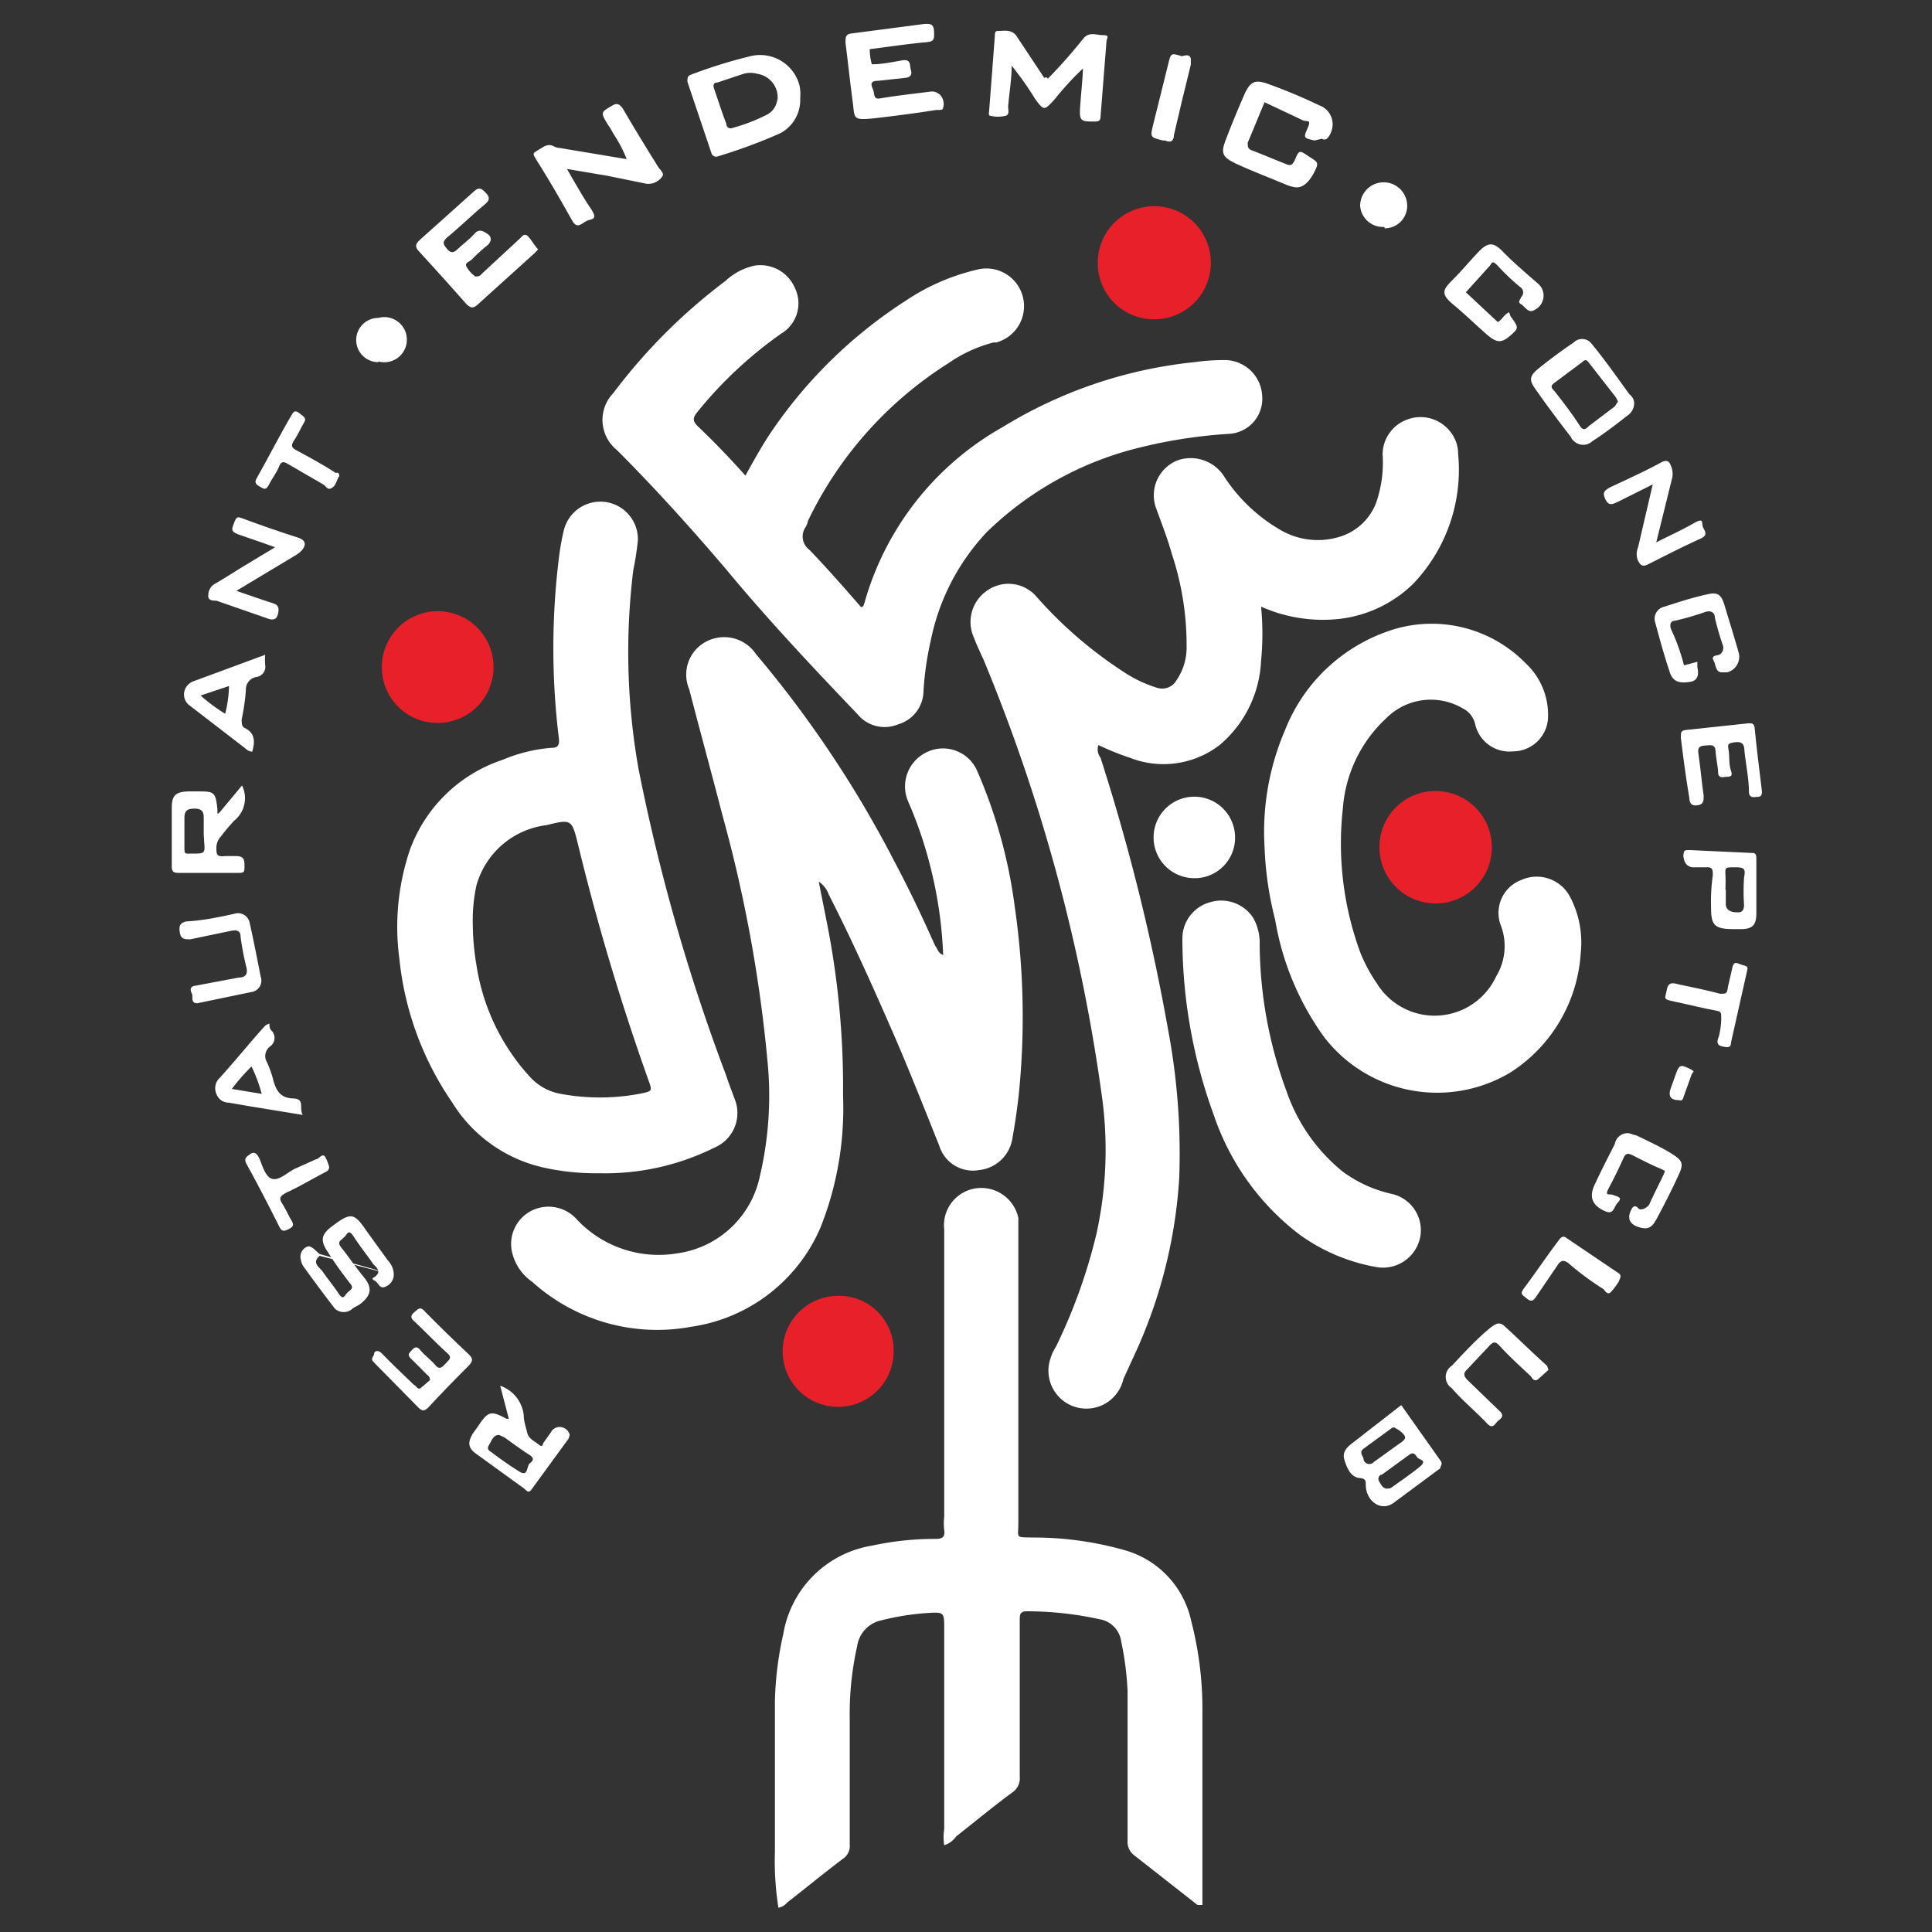<?xml version="1.0" encoding="UTF-8"?> <svg xmlns="http://www.w3.org/2000/svg" id="Слой_1" data-name="Слой 1" viewBox="0 0 55 55"><rect x="0" y="0" width="55" height="55" fill="#333333" stroke="none"/> <defs> <style>.cls-1{fill:#fff;}.cls-2{fill:#e82029;}</style> </defs> <g id="Слой_2" data-name="Слой 2"> <g id="Слой_1-2" data-name="Слой 1-2"> <path class="cls-1" d="M26.85,27.19a12,12,0,0,0-.35-2.46,11.73,11.73,0,0,0-.65-1.92,1.08,1.08,0,0,1,.56-1.41,1.06,1.06,0,0,1,1.41.55,14.26,14.26,0,0,1,1.07,3.88A21.77,21.77,0,0,1,29,31.18q-.07.62-.18,1.23a1.07,1.07,0,0,1-.95.9,1,1,0,0,1-1.13-.69c-.44-1.1-.87-2.19-1.34-3.27-.56-1.28-1.16-2.62-1.81-3.89a.71.71,0,0,0-.28-.36c.09.48.18.9.26,1.32A24.12,24.12,0,0,1,24,31.2a9.19,9.19,0,0,1-.64,3.74,4.74,4.74,0,0,1-3.68,2.83,5.31,5.31,0,0,1-4.53-1.28,1.4,1.4,0,0,1-.56-.79,1.06,1.06,0,0,1,.74-1.31,1.08,1.08,0,0,1,1.06.29,3.19,3.19,0,0,0,2.89,1,2.79,2.79,0,0,0,2.35-2.19,10,10,0,0,0,.22-3.27,40.1,40.1,0,0,0-1.28-7c-.31-1.2-.64-2.4-.95-3.6a1.06,1.06,0,0,1,.58-1.4,1.09,1.09,0,0,1,1.32.4,31.61,31.61,0,0,1,3.94,5.9c.42.79.8,1.59,1.16,2.4C26.69,27,26.69,27.12,26.85,27.19Z"></path> <path class="cls-1" d="M35.9,17.27a7.92,7.92,0,0,1,0,1.54,3.33,3.33,0,0,1-1.18,2.4,2.62,2.62,0,0,1-2.56.36,7.53,7.53,0,0,1-.89-.36.38.38,0,0,0,.06.36,59.34,59.34,0,0,1,1.93,7.78,19,19,0,0,1,.31,4.19,14,14,0,0,1-1.26,5l-.33.72a1.08,1.08,0,1,1-2.06-.63,1.11,1.11,0,0,1,.14-.29,15.66,15.66,0,0,0,1.15-3.2,11.07,11.07,0,0,0,.17-3.85A50.25,50.25,0,0,0,28,18.78c-.09-.2-.19-.4-.28-.64a1.08,1.08,0,0,1,.4-1.34,1.05,1.05,0,0,1,1.39.19A12.06,12.06,0,0,0,32.1,19.2a3.74,3.74,0,0,0,.84.38.47.47,0,0,0,.55-.21,1.67,1.67,0,0,0,.29-1,8.23,8.23,0,0,0-.42-2.6c-.12-.43-.28-.84-.44-1.28a1.07,1.07,0,0,1,.59-1.38,1.13,1.13,0,0,1,1.31.41,4.74,4.74,0,0,0,1.62,1.56,2.11,2.11,0,0,0,1.63.22,1.61,1.61,0,0,0,1.16-1.16,3.46,3.46,0,0,0,.13-1.2,1.06,1.06,0,0,1,.71-1,1.07,1.07,0,0,1,1.21.34,1,1,0,0,1,.23.64,4.7,4.7,0,0,1-1.28,3.7,3.59,3.59,0,0,1-2.11,1A4.33,4.33,0,0,1,35.9,17.27Z"></path> <path class="cls-1" d="M26.88,52.53a1.44,1.44,0,0,1,0-.46V46.38c0-.49,0-.49-.49-.46a7.3,7.3,0,0,0-1.31.21.88.88,0,0,0-.68.74,8.81,8.81,0,0,0-.21,2.05V52.5a.44.44,0,0,1-.2.42c-.53.4-1.05.83-1.58,1.24a.43.43,0,0,1-.25.15,8.5,8.5,0,0,1-.1-1.59c0-1.43,0-2.85,0-4.28a9.61,9.61,0,0,1,.24-1.93A3.06,3.06,0,0,1,24.83,44a8.34,8.34,0,0,1,1.8-.19c.19,0,.28-.05.25-.25a1.58,1.58,0,0,1,0-.38V35a1.06,1.06,0,0,1,.84-1.16,1.08,1.08,0,0,1,1.27.83s0,.07,0,.11v8.59c0,.42-.1.39.41.4a9.48,9.48,0,0,1,2.65.37,2.68,2.68,0,0,1,1.86,2,10,10,0,0,1,.32,2.61v5.48c-.06,0-.1,0-.14,0l-1.81-1.42a.47.47,0,0,1-.18-.4c0-1.42,0-2.84,0-4.25a8.49,8.49,0,0,0-.18-1.42.74.74,0,0,0-.6-.64,9.7,9.7,0,0,0-2.09-.23c-.18,0-.2.08-.2.23v4.47a.49.49,0,0,1-.23.47c-.54.4-1.06.83-1.58,1.24A.66.66,0,0,1,26.88,52.53Z"></path> <path class="cls-1" d="M21.22,13.54c.25-.45.48-.87.76-1.28A13.37,13.37,0,0,1,25.8,8.55a6.11,6.11,0,0,1,2-.87,1.07,1.07,0,0,1,.56,2.07l-.08,0a4,4,0,0,0-1.28.59,10.87,10.87,0,0,0-4,4.49.45.45,0,0,1-.07.18.47.47,0,0,0,.11.64c.51.53,1,1.09,1.47,1.63.08,0,.08-.07.1-.12a8.33,8.33,0,0,1,3.93-5A12.94,12.94,0,0,1,34,10.31a6.11,6.11,0,0,1,.86-.06,1.07,1.07,0,0,1,1.07,1,1,1,0,0,1-.93,1.1,14.14,14.14,0,0,0-2.67.42,9.42,9.42,0,0,0-4.24,2.38,6.31,6.31,0,0,0-1.59,3.07,8.89,8.89,0,0,0-.21,1.45,1,1,0,0,1-.72.95,1,1,0,0,1-1.16-.29c-1.29-1.35-2.57-2.71-3.77-4.16-1-1.17-2-2.28-3.08-3.36a1.1,1.1,0,0,1-.17-1.54l.07-.08A16.06,16.06,0,0,1,20.65,8a1.75,1.75,0,0,1,.84-.44,1.07,1.07,0,0,1,1.14.64,1,1,0,0,1-.38,1.29,11.77,11.77,0,0,0-2.39,2.23c-.13.16-.16.25,0,.41C20.31,12.56,20.74,13,21.22,13.54Z"></path> <path class="cls-1" d="M17.07,33.4a6.84,6.84,0,0,1-1.63-.17,4.11,4.11,0,0,1-2.57-1.85,8.79,8.79,0,0,1-1.5-4.08,6.85,6.85,0,0,1,.3-3.11,4.22,4.22,0,0,1,2.64-2.56,4.43,4.43,0,0,1,1.38-.34c.2,0,.24-.08.22-.27a21,21,0,0,1,0-5.13,6.86,6.86,0,0,1,.14-.79,1.07,1.07,0,0,1,2.11.27,7.91,7.91,0,0,1-.13.85,19,19,0,0,0,.15,5.68,54.8,54.8,0,0,0,2.49,8.71c.07.22.16.44.23.64a1.07,1.07,0,0,1-.56,1.42h0A7,7,0,0,1,17.07,33.4Zm-3.61-7.06a6.94,6.94,0,0,0,.1,1.11,6.06,6.06,0,0,0,1.53,3.21,1.55,1.55,0,0,0,.82.47,6.14,6.14,0,0,0,2.34,0c.32-.07.32-.07.21-.38a67,67,0,0,1-2-6.69c-.18-.73-.18-.75-.9-.57a2.37,2.37,0,0,0-2,1.73A4.73,4.73,0,0,0,13.46,26.34Z"></path> <path class="cls-1" d="M36,24.13a7.33,7.33,0,0,1,.58-3.34A4.86,4.86,0,0,1,39.43,18a3.74,3.74,0,0,1,4,.88,2,2,0,0,1,.64,1.51,1,1,0,0,1-1,1A1,1,0,0,1,42,20.64a.67.67,0,0,0-.37-.48,1.79,1.79,0,0,0-2.17.29A3.88,3.88,0,0,0,38.23,23a9,9,0,0,0,.5,4.13,4.55,4.55,0,0,0,.47.87,1.93,1.93,0,0,0,3.39-.2,1.66,1.66,0,0,0,.13-1.47,1,1,0,0,1,.59-1.28,1.07,1.07,0,0,1,1.39.49A2.78,2.78,0,0,1,45,27.13a4.36,4.36,0,0,1-2,3.4,4.06,4.06,0,0,1-5.3-1,7.94,7.94,0,0,1-1.4-3.35A9.61,9.61,0,0,1,36,24.13Z"></path> <path class="cls-1" d="M39.18,36.07A5.29,5.29,0,0,1,37,35.15a7.16,7.16,0,0,1-2.44-3.39,14.67,14.67,0,0,1-.9-5,1.07,1.07,0,0,1,.77-1.07,1.09,1.09,0,0,1,1.24.43,1.43,1.43,0,0,1,.19.76,12.29,12.29,0,0,0,.77,4.2,5.06,5.06,0,0,0,1.59,2.27,3.69,3.69,0,0,0,1.41.64,1.06,1.06,0,0,1,.81,1.17A1.08,1.08,0,0,1,39.18,36.07Z"></path> <path class="cls-2" d="M40.9,22.52a1.6,1.6,0,1,1-1.63,1.59,1.59,1.59,0,0,1,1.63-1.59Z"></path> <path class="cls-2" d="M31.25,7.49a1.61,1.61,0,1,1,1.6,1.6A1.6,1.6,0,0,1,31.25,7.49Z"></path> <path class="cls-2" d="M25.44,38.49a1.58,1.58,0,1,1-1.57-1.6,1.55,1.55,0,0,1,1.57,1.55Z"></path> <path class="cls-2" d="M10.87,19a1.59,1.59,0,1,1,1.6,1.58h0A1.58,1.58,0,0,1,10.87,19Z"></path> <path class="cls-1" d="M34,25a1.16,1.16,0,1,1,1.16-1.16h0A1.15,1.15,0,0,1,34.05,25Z"></path> <path class="cls-1" d="M29.83,2.24a14.73,14.73,0,0,0,1-1.13C31,.89,31.2,1,31.4,1s.11.08.1.17l-.17,2.15c0,.12-.06.14-.16.14-.4,0-.45,0-.42-.43s.06-.64.08-1.08a8.25,8.25,0,0,0-.8.87c-.3.33-.31.34-.56,0a9,9,0,0,0-.67-.95c0,.39-.07.78-.1,1.16,0,.1.05.25-.09.27a.91.91,0,0,1-.4,0c-.09,0-.05-.11-.05-.16l.16-2.1c0-.08,0-.17.1-.16s.38-.07.52.15l.79,1.19S29.79,2.17,29.83,2.24Z"></path> <path class="cls-1" d="M22.78,2.8a1.07,1.07,0,0,1-.58,1,15.44,15.44,0,0,1-1.76.65.14.14,0,0,1-.18-.07,0,0,0,0,1,0,0l-.69-2.05c0-.12,0-.16.09-.2a14,14,0,0,1,1.7-.53,1.16,1.16,0,0,1,1.4.83A1.29,1.29,0,0,1,22.78,2.8Zm-.65.08a.68.68,0,0,0-.58-.78.71.71,0,0,0-.38,0l-.75.25c-.1,0-.13.06-.09.18.12.34.23.7.35,1,0,.09.07.15.18.11a5,5,0,0,0,1-.39.55.55,0,0,0,.27-.47Z"></path> <path class="cls-1" d="M16.14,4.81c.25.43.45.79.68,1.13s0,.28-.14.36-.25.21-.38,0c-.32-.57-.64-1.13-1-1.7-.16-.27-.16-.21.12-.39s.33,0,.5,0l1.92.32a3.68,3.68,0,0,0-.37-.71,2.61,2.61,0,0,0-.17-.28c-.21-.35-.2-.34.14-.54.15-.09.22,0,.29.09.32.55.65,1.09,1,1.65.05.09.21.2.11.3a.47.47,0,0,1-.44.19L17.27,5Z"></path> <path class="cls-1" d="M24.76,1.4a1.59,1.59,0,0,0,.06.43c.28,0,.57-.06.85-.11s.22.14.26.27,0,.22-.19.23L25,2.3c-.23,0-.21.1-.15.24s0,.3.21.26c.47-.08.95-.13,1.41-.19a.33.33,0,0,1,.38.25.34.34,0,0,1,0,.2c0,.09-.12.07-.19.07q-.9.14-1.8.24c-.61.06-.52,0-.59-.51s-.13-1.09-.2-1.64c0-.17,0-.25.19-.27L26.33.68c.17,0,.25,0,.26.22s0,.28-.21.3C25.84,1.25,25.31,1.33,24.76,1.4Z"></path> <path class="cls-1" d="M15.32,7.1c-.05.05-.1.11-.15.15L13.61,8.66c-.14.13-.21.11-.33,0-.44-.5-.89-1-1.34-1.49-.13-.14-.12-.21,0-.33l1.54-1.38c.14-.13.21-.11.32,0s.19.21,0,.36c-.36.3-.71.64-1.07.94-.15.13-.11.2,0,.33s.2.1.3,0,.33-.27.47-.43.26-.08.38,0,.12.21,0,.32a4.38,4.38,0,0,0-.45.41c-.06.06-.21.09-.15.2a.84.84,0,0,0,.25.28c.07,0,.13,0,.19-.08l1.08-1c.06-.06.12-.15.21-.08S15.22,7,15.32,7.1Z"></path> <path class="cls-1" d="M36,2.91c-.17.4-.32.78-.48,1.15,0,.11,0,.16.09.21.32.12.64.26,1,.4.15.07.19,0,.25-.11.12-.29.13-.29.38-.12s.32.16.2.41-.31.52-.58.48a1.09,1.09,0,0,1-.24-.07c-.48-.2-.95-.38-1.41-.59s-.45-.34-.3-.73.33-.83.51-1.24.33-.44.71-.3A15.58,15.58,0,0,1,37.56,3a.57.57,0,0,1,.34.74.46.46,0,0,1-.13.21.12.12,0,0,1-.14,0L37.42,4c-.3-.07-.32-.07-.2-.34s0-.19-.12-.23Z"></path> <path class="cls-1" d="M39.89,40,41,41.57c.09.11,0,.16,0,.23l-1.35,1c-.35.23-.77-.07-.77-.54,0-.1,0-.15-.13-.18-.29,0-.41-.29-.48-.53s.11-.38.27-.5Zm-.18.64h-.07l-.82.6c-.15.11,0,.21,0,.32a.17.17,0,0,0,.29.06l.75-.54S40,41,40,40.92,39.84,40.71,39.71,40.65Zm-.19,1.73h.06c.28-.2.56-.39.82-.6s0-.2-.06-.29-.11-.15-.23-.06l-.77.56c-.07,0-.14.1-.07.21S39.37,42.38,39.52,42.38Z"></path> <path class="cls-1" d="M46.52,11.51a.42.42,0,0,1-.19.32c-.32.25-.64.5-1,.73a.38.38,0,0,1-.52,0,.27.27,0,0,1-.09-.12c-.34-.44-.68-.89-1-1.35-.2-.27-.18-.39.08-.6s.64-.5,1-.74a.34.34,0,0,1,.48,0l0,0c.4.48.76,1,1.11,1.48A.31.31,0,0,1,46.52,11.51Zm-.46-.08L46,11.31l-.78-1c-.06-.08-.11-.07-.18,0l-.79.59c-.1.07-.11.13,0,.23.25.32.5.64.73,1,.08.12.15.11.25,0l.74-.56Z"></path> <path class="cls-1" d="M11.21,36.29a.37.37,0,0,1-.24.34c-.16.08-.2-.12-.3-.17s-.07-.08,0-.11c.23-.18,0-.29-.07-.4s-.36-.48-.52-.73-.18-.1-.28,0-.22.13-.08.3.41.56.64.84.24.51-.13.78l-.18.1a.37.37,0,0,1-.53,0l-.05-.07c-.28-.36-.55-.73-.82-1.1a.5.5,0,0,1-.09-.23.31.31,0,0,1,.21-.36c.13,0,.22.14.33.22m0,.05c-.24.21,0,.32.1.47s.29.38.43.59.16.1.25,0,.21-.12.09-.27a10.59,10.59,0,0,1-.64-.9c-.2-.3-.21-.48.11-.72.55-.42.64-.4,1,.13l.6.83a.59.59,0,0,1,.17.42Z"></path> <path class="cls-1" d="M14.5,40.45l-.26-1a1,1,0,0,1,.67.84c0,.17.06.33.1.5s.2.23.32.33.11,0,.15-.06l.2-.28a.28.28,0,0,1,.39-.12.23.23,0,0,1,.12.12c.06.08,0,.12,0,.17l-1.05,1.44c-.06.09-.11.1-.2,0l-1.38-1c-.24-.17-.25-.33-.1-.58l.15-.21c.29-.43.36-.45.81-.21l.07,0A.25.25,0,0,0,14.5,40.45Zm-.29.4c-.18,0-.22.18-.29.29s0,.16.07.2c.26.2.52.38.79.55s.2-.16.31-.24.1-.15,0-.22c-.25-.16-.49-.34-.73-.51Z"></path> <path class="cls-1" d="M6.25,23.13l.64-.77a.82.82,0,0,1-.22,1,5.32,5.32,0,0,0-.38.45.48.48,0,0,0-.13.31c0,.2,0,.28.25.25H6.7c.23,0,.26.08.26.27s0,.21-.19.21H5.14c-.18,0-.26,0-.25-.23V23c0-.36.11-.46.48-.47h.25c.47,0,.52,0,.57.52,0,0,0,0,0,.08S6.23,23.13,6.25,23.13Zm-.45.64v-.46c0-.14,0-.29-.26-.29s-.29.1-.29.3,0,.51,0,.76,0,.22.21.22c.38,0,.38,0,.35-.36C5.81,23.87,5.8,23.77,5.8,23.77Z"></path> <path class="cls-1" d="M47.05,13.79l-1,.5c-.14.06-.25.13-.35-.08s0-.25.12-.33c.49-.23,1-.46,1.46-.71.21-.12.26,0,.31.15a.57.57,0,0,1,0,.34l-.44,1.78c.39-.2.73-.35,1.06-.54s.21,0,.28.13.11.21-.07.3c-.51.23-1,.48-1.51.74-.17.08-.22,0-.28-.11a.48.48,0,0,1,0-.37Z"></path> <path class="cls-1" d="M6.73,16.82c.35.12.69.24,1,.34.19.05.23.13.18.33s-.21.15-.34.1L6.16,17.1c-.09,0-.25,0-.23-.15a.37.37,0,0,1,.17-.32c.3-.17.6-.37.9-.55l.83-.5c-.38-.14-.71-.25-1-.35s-.23-.17-.16-.36.11-.15.24-.11c.51.19,1,.36,1.56.54.22.07.27.19.12.37a.91.91,0,0,1-.23.17l-1.53.92Z"></path> <path class="cls-1" d="M46.37,32.26l.23.07c.35.17.7.33,1,.52s.33.28.2.57-.4.84-.64,1.28c-.14.27-.27.31-.52.23s-.34-.26-.18-.53c.06-.09.12-.07.18,0s.24,0,.31-.11c.12-.27.25-.52.37-.77s.07-.17,0-.23c-.3-.12-.58-.27-.86-.41-.11-.05-.17-.05-.23.06-.13.29-.27.58-.42.86s0,.17.12.22.27.06.13.21-.11.37-.39.24-.46-.34-.28-.73.38-.78.58-1.17A.37.37,0,0,1,46.37,32.26Z"></path> <path class="cls-1" d="M12.24,39.29c0-.11-.06-.13-.1-.17s-.28-.29-.42-.42-.08-.17,0-.26.15-.13.25,0,.3.27.43.43.23,0,.32-.09.15-.15,0-.27c-.31-.28-.6-.59-.92-.89-.11-.09-.13-.16,0-.27s.17-.16.31,0q.6.61,1.23,1.2c.13.12.13.2,0,.33-.39.39-.78.79-1.15,1.19-.11.11-.18.1-.28,0l-1.26-1.28c-.13-.12,0-.17,0-.25s.12-.13.23,0c.29.3.6.59.91.89.05,0,.09.14.18.09Z"></path> <path class="cls-1" d="M41.73,8.32l.91.85c.13-.08.18-.22.32-.28L43,9c.24.33.24.34,0,.55s-.38.22-.64,0-.64-.59-1-.89-.28-.42,0-.7.48-.53.74-.8.42-.27.68,0,.64.6,1,.91a.45.45,0,0,1-.09.75c-.18.12-.27-.09-.39-.16s0-.14,0-.2a.18.18,0,0,0,0-.27,6.12,6.12,0,0,1-.64-.6c-.2-.22-.18-.09-.27,0Z"></path> <path class="cls-1" d="M47.85,21c0-.16,0-.2.15-.22l1.78-.19c.09,0,.15,0,.17.12.06.64.14,1.22.21,1.83,0,.16-.09.14-.18.15s-.18,0-.19-.12c0-.4-.09-.8-.13-1.2,0-.17-.06-.27-.27-.24s-.21.06-.18.22,0,.4.07.6-.09.15-.19.17-.18,0-.18-.14-.06-.39-.07-.59-.13-.18-.25-.17-.28,0-.24.23c.06.4.09.8.15,1.2,0,.14,0,.24-.15.27s-.25,0-.26-.21C48,22.17,47.92,21.59,47.85,21Z"></path> <path class="cls-1" d="M47.94,18.94l.38-.1s0,.09,0,.14.11.38-.2.43-.49,0-.58-.26c-.16-.47-.29-.95-.42-1.43a.35.35,0,0,1,.2-.43h0c.41-.13.82-.27,1.28-.37.29-.07.4,0,.49.3s.28.91.41,1.37a.46.46,0,0,1-.33.55h-.15c-.19,0-.17-.22-.24-.34s.06-.14.13-.15.18-.12.14-.27a7.84,7.84,0,0,1-.23-.79c0-.15-.11-.22-.27-.17a8.47,8.47,0,0,1-.86.25c-.12,0-.17.09-.12.24C47.73,18.25,47.85,18.59,47.94,18.94Z"></path> <path class="cls-1" d="M44.08,39l-.29.26c-.1.08-.16,0-.21-.08-.31-.29-.64-.59-.91-.89-.1-.1-.16-.09-.25,0l-.65.69c-.13.12-.09.2,0,.3l.9.87c.13.11.12.19,0,.28s-.16.28-.34.09c-.33-.35-.69-.64-1-1a.38.38,0,0,1-.11-.53.38.38,0,0,1,.11-.11c.33-.35.64-.69,1-1s.39-.23.64,0,.72.69,1.07,1A.75.75,0,0,1,44.08,39Z"></path> <path class="cls-1" d="M6.73,26a.34.34,0,0,1,.38.28v0c.11.5.21,1,.31,1.52a.33.33,0,0,1-.21.43h0l-1.59.33c-.21,0-.11-.18-.16-.28s-.06-.2.11-.22l1.22-.23c.19,0,.28-.09.22-.31a7.78,7.78,0,0,1-.16-.84c0-.2-.12-.21-.28-.18l-1.15.24c-.16,0-.27,0-.3-.19s0-.28.19-.32C5.75,26.21,6.24,26.11,6.73,26Z"></path> <path class="cls-1" d="M50,25.21V26c0,.36-.13.46-.5.45h-.15c-.57,0-.64-.13-.64-.64a5.26,5.26,0,0,1,.05-.89c0-.16,0-.24-.19-.23h-.33a.27.27,0,0,1-.3-.23.29.29,0,0,1,0-.2c0-.07.11-.06.17-.06l1.71.08c.14,0,.18,0,.18.18v.8Zm-.87.12h0v.41c0,.15.12.22.27.23s.24,0,.25-.2a5.77,5.77,0,0,1,0-.79c.05-.26,0-.29-.27-.29s-.27,0-.26.23,0,.28,0,.41Z"></path> <path class="cls-1" d="M7.55,18.64a1.57,1.57,0,0,0,0,.3.29.29,0,0,1-.24.33h0a.36.36,0,0,0-.31.37,6.07,6.07,0,0,1-.12.84c0,.1,0,.2.08.24.31.15.3.4.22.68a.31.31,0,0,1-.19-.09L5.42,20.1a.39.39,0,0,1-.12-.54.41.41,0,0,1,.22-.17ZM5.71,19.8a5.08,5.08,0,0,0,.7.52,3.5,3.5,0,0,0,.11-.79Z"></path> <path class="cls-1" d="M7.67,29.14c0,.08,0,.15.08.22a.3.3,0,0,1-.06.43h0a.34.34,0,0,0-.09.45,2.8,2.8,0,0,1,.18.51c.08.29.2.51.56.52s.16.28.28.47L7.15,31.5l-.64-.11a.37.37,0,0,1-.35-.25.4.4,0,0,1,.09-.45c.41-.45.79-.92,1.19-1.37C7.51,29.25,7.55,29.17,7.67,29.14Zm-.22,2a4.3,4.3,0,0,0-.29-.78A5.7,5.7,0,0,0,6.6,31Z"></path> <path class="cls-1" d="M9.66,13.55c-.08.1-.08.26-.21.34s-.16-.05-.25-.1l-1-.58c-.13-.08-.2-.08-.26.08s-.19.32-.28.5-.15.13-.27.06-.15-.12-.08-.24c.34-.6.64-1.2,1-1.81.08-.15.16-.08.26,0s.16.11.08.24-.17.34-.28.5-.05.22.09.29c.37.2.74.4,1.11.64C9.58,13.44,9.66,13.45,9.66,13.55Z"></path> <path class="cls-1" d="M9.37,33.22c0,.12-.1.14-.17.18-.34.18-.68.38-1,.53s-.23.22-.12.41.13.26.21.39.07.19-.07.26-.2.07-.27-.07c-.3-.6-.61-1.2-.93-1.78-.09-.17,0-.21.11-.29s.19,0,.25.12.16.54.37.59.42-.18.65-.29L9,33c.08,0,.16-.17.25-.08A1.23,1.23,0,0,1,9.37,33.22Z"></path> <path class="cls-1" d="M49.74,27.62l-.46,2.05c0,.19-.14.14-.25.12s-.17-.09-.12-.22S49,29.19,49,29s0-.2-.15-.23c-.38-.07-.77-.17-1.15-.25s-.3-.07-.25-.34.22-.18.37-.15c.39.08.77.16,1.15.26.15,0,.19,0,.21-.13s.09-.39.13-.59.11-.17.23-.12S49.78,27.48,49.74,27.62Z"></path> <path class="cls-1" d="M46.08,36.49a2,2,0,0,1-.22.29c-.08.09-.15,0-.21-.08a8.07,8.07,0,0,1-1-.74c-.12-.09-.19-.08-.27,0l-.64.94c-.08.12-.14.18-.27.07s-.21-.12-.09-.29c.34-.45.65-.92,1-1.38.06-.08.12-.13.21-.06l1.48,1a.11.11,0,0,1,.05.15Z"></path> <path class="cls-1" d="M33.9,1.67v.17c-.16.64-.32,1.31-.48,2,0,.16-.08.24-.25.16h-.06c-.37-.09-.37-.09-.28-.46l.43-1.73c.07-.29.07-.31.38-.21C33.74,1.58,33.87,1.53,33.9,1.67Z"></path> <path class="cls-1" d="M39.41,6.46a.65.65,0,0,1-.69-.6v0a.67.67,0,0,1,1.34,0,.64.64,0,0,1-.64.64Z"></path> <path class="cls-1" d="M10.77,10.31a.63.63,0,1,1,0-1.26.64.64,0,0,1,.34,1.24.65.65,0,0,1-.34,0Z"></path> <path class="cls-1" d="M47.8,31.32c-.25,0-.32-.12-.23-.36l.14-.39c.09-.25.13-.27.36-.16s.12.09.09.17l-.23.64C47.91,31.29,47.89,31.35,47.8,31.32Z"></path> </g> </g> </svg> 